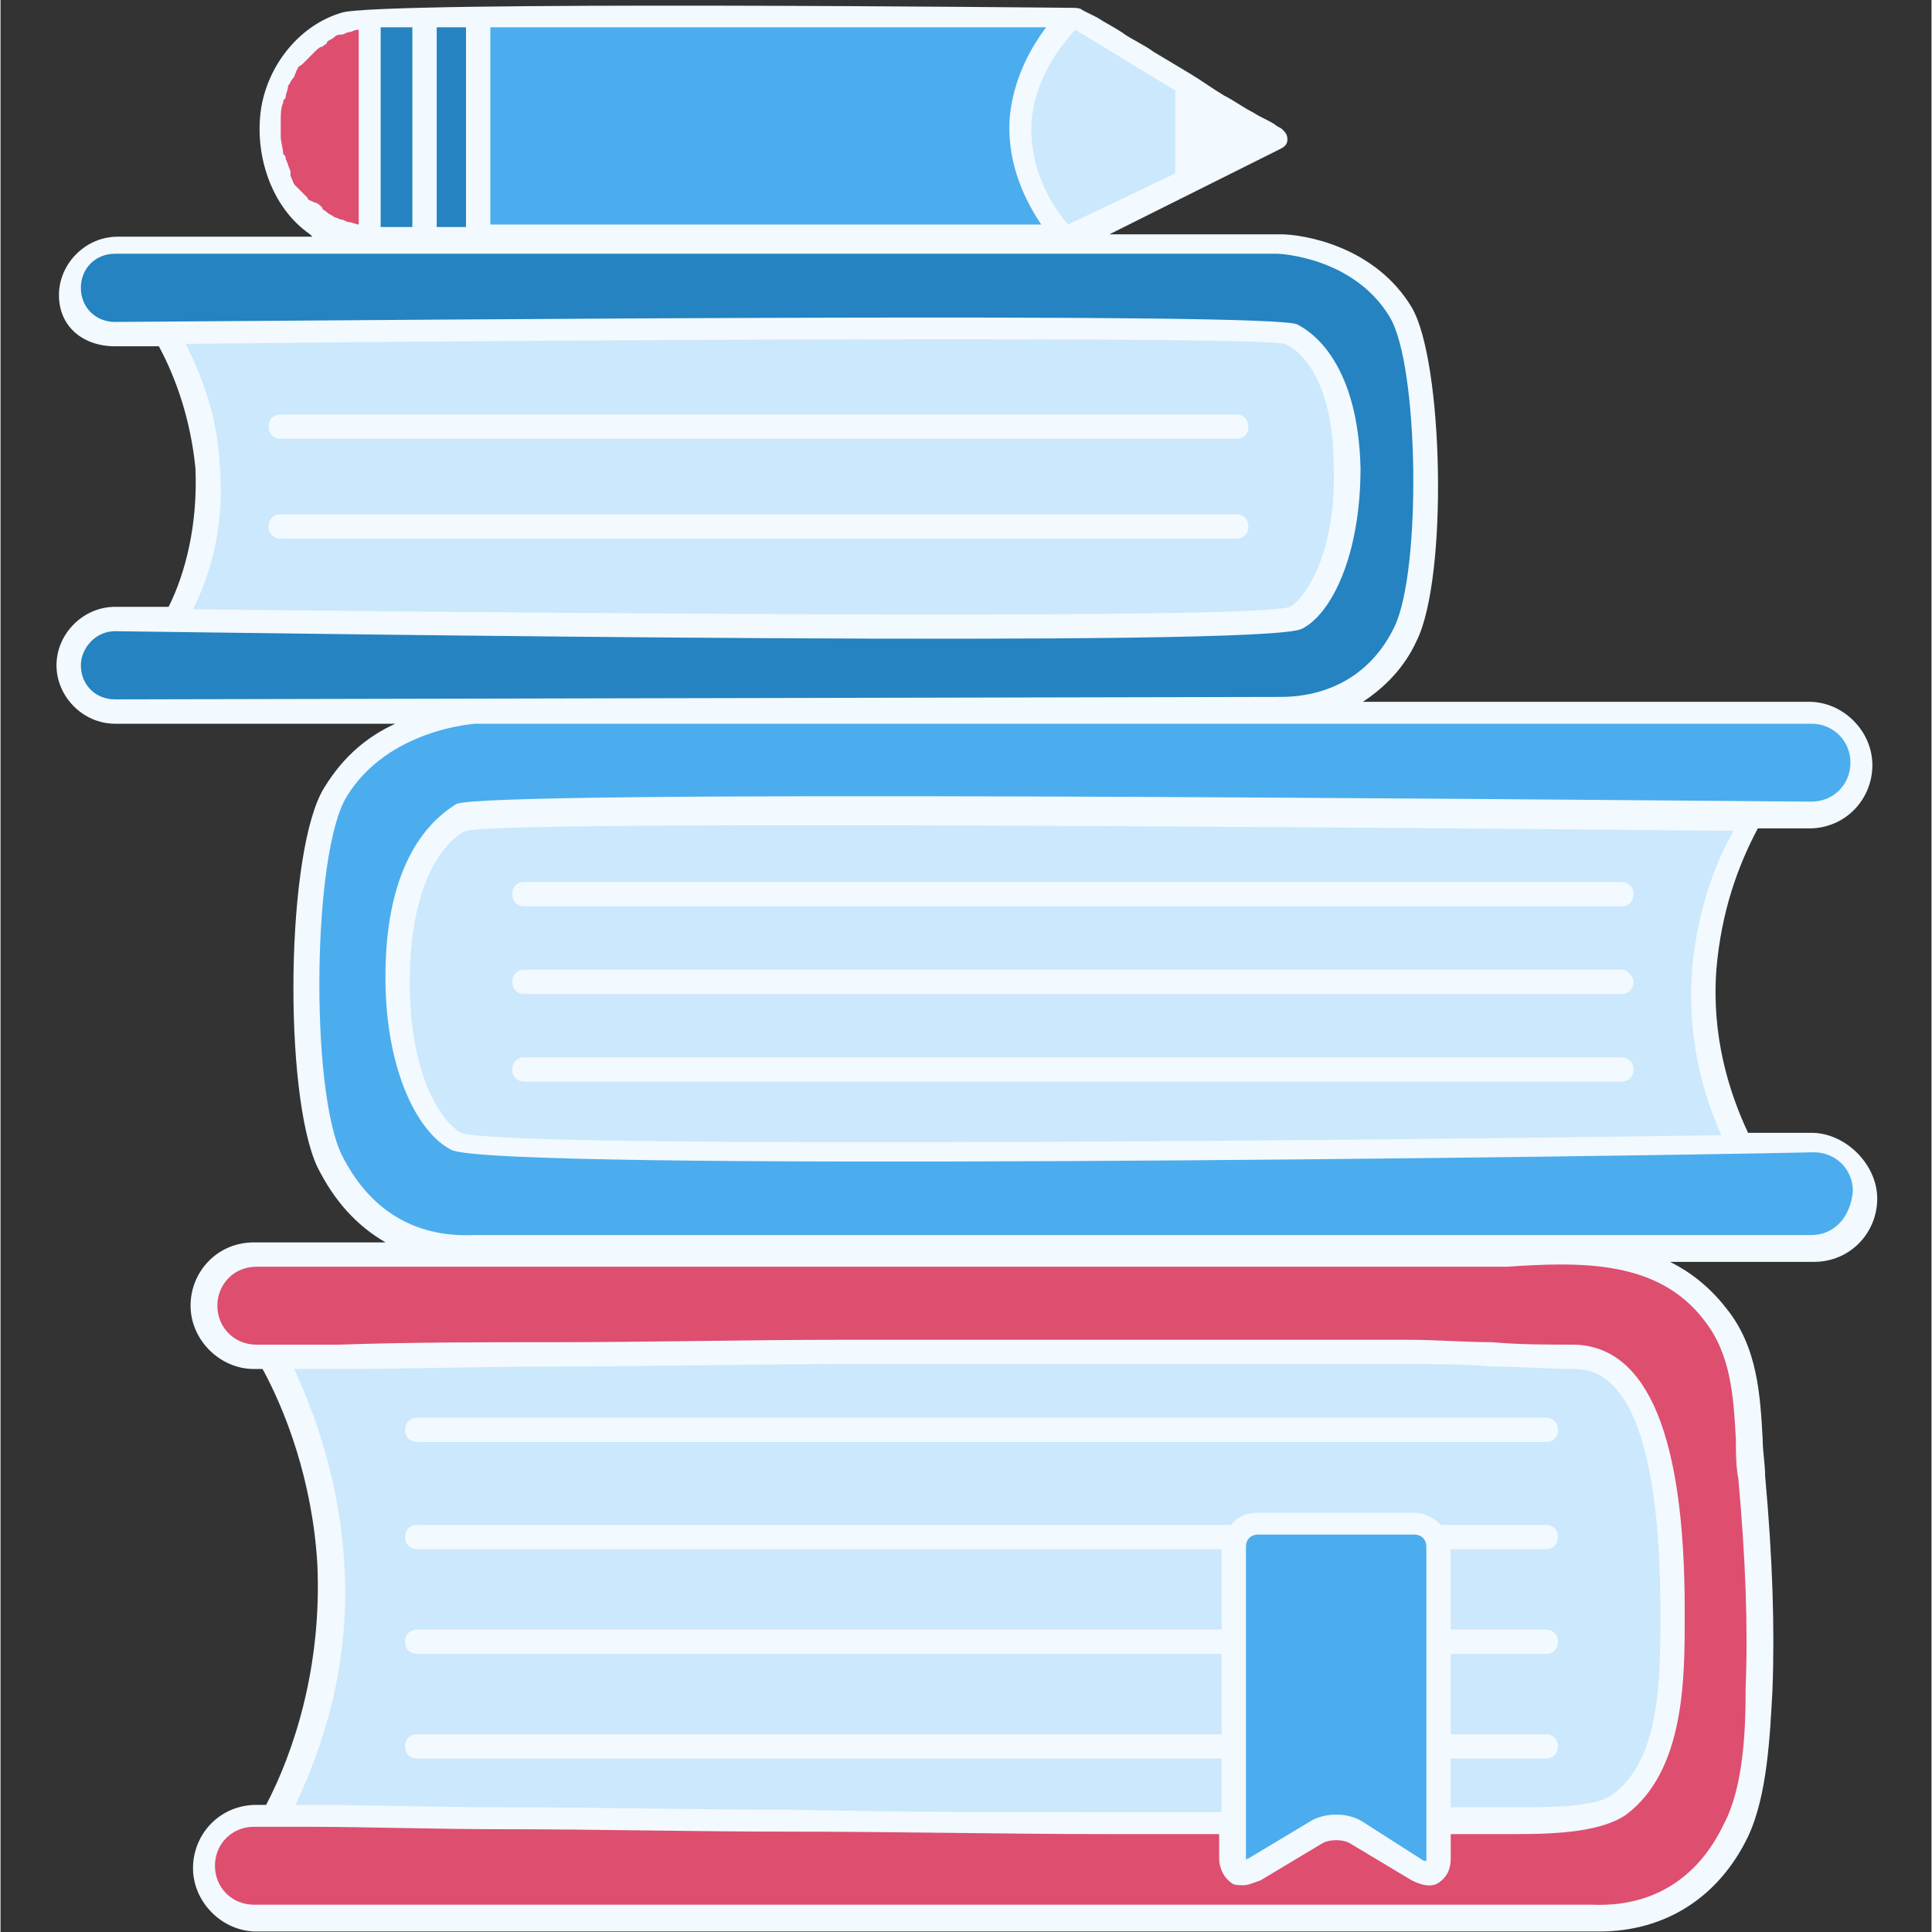 <svg xmlns="http://www.w3.org/2000/svg" xmlns:xlink="http://www.w3.org/1999/xlink" width="300" viewBox="0 0 224.88 225" height="300" preserveAspectRatio="xMidYMid meet"><rect x="0" y="0" width="224.88" height="225" fill="#333333" stroke="none"/><defs><clipPath id="id1"><path d="M 6 0.059 L 219 0.059 L 219 224.938 L 6 224.938 Z M 6 0.059 " clip-rule="nonzero"></path></clipPath></defs><path fill="#cbe8fc" d="M 203.52 135.043 L 59.316 135.043 C 55.629 133.625 51.938 132.207 49.383 129.375 C 47.113 123.418 45.691 116.328 45.125 109.805 C 45.41 109.523 45.977 109.238 46.262 108.957 C 49.383 105.27 46.828 96.195 57.613 95.344 C 58.75 95.059 59.887 94.777 60.738 94.492 C 61.02 94.492 61.305 94.492 61.59 94.492 L 204.086 94.492 C 201.531 98.746 198.695 104.984 198.125 112.926 C 197.844 122.285 200.68 129.941 203.52 135.043 Z M 61.02 104.133 L 188.758 104.133 M 61.02 114.344 L 188.758 114.344 M 61.02 124.551 L 188.758 124.551 M 160.09 58.195 C 160.371 48.836 154.695 34.375 154.695 34.375 C 154.695 34.375 30.082 35.508 16.457 34.375 C 18.441 36.926 23.551 44.016 24.121 54.223 C 24.973 67.27 18.16 76.344 16.457 78.613 C 43.707 78.043 71.523 77.477 99.91 77.477 C 130 77.477 155.832 77.477 155.832 77.477 C 155.832 77.477 159.805 66.703 160.09 58.195 Z M 143.91 49.688 L 32.637 49.688 M 143.91 61.312 L 32.637 61.312 M 198.977 186.656 C 199.547 173.895 192.734 153.762 192.734 153.762 C 192.734 153.762 45.41 155.461 29.23 153.762 C 31.785 157.449 37.746 167.09 38.312 181.27 C 39.164 199.133 31.5 211.895 29.23 215.016 C 61.59 214.164 94.516 213.312 127.73 213.312 C 163.496 213.312 193.586 213.312 193.586 213.312 C 193.586 213.312 198.695 198.566 198.977 186.656 Z M 124.891 1.195 C 123.754 2.328 119.215 7.148 118.93 13.957 C 118.645 21.895 123.188 27 124.039 27.852 C 131.988 23.598 139.934 19.629 148.168 15.375 Z M 179.961 166.523 L 48.531 166.523 M 141.637 178.715 C 110.695 178.715 79.473 178.715 48.531 178.715 M 179.961 178.715 C 176.836 178.715 173.715 178.715 170.594 178.715 M 141.637 191.195 C 110.695 191.195 79.473 191.195 48.531 191.195 M 179.961 191.195 C 176.836 191.195 173.715 191.195 170.594 191.195 M 141.637 203.387 C 110.695 203.387 79.473 203.387 48.531 203.387 M 179.961 203.387 C 176.836 203.387 173.715 203.387 170.594 203.387 " fill-opacity="1" fill-rule="nonzero"></path><path fill="#2483c0" d="M 13.332 72.09 C 13.332 72.09 147.031 74.074 151.004 71.805 C 153.844 70.105 157.25 63.867 156.965 54.508 C 156.684 44.867 153.277 40.328 150.438 38.91 C 147.598 37.492 13.332 38.91 13.332 38.91 C 10.492 38.91 7.938 36.641 7.938 33.523 C 7.938 30.688 10.211 28.133 13.332 28.133 L 148.734 28.133 C 150.723 28.133 158.668 29.27 162.926 36.074 C 166.617 42.312 166.902 66.703 163.496 73.508 C 158.668 83.434 149.586 82.297 148.734 82.297 L 13.332 82.297 C 10.492 82.297 7.938 80.031 7.938 76.91 C 7.938 74.641 10.492 72.09 13.332 72.09 Z M 55.059 1.762 L 43.988 1.762 L 43.988 27.852 L 55.059 27.852 Z M 55.059 1.762 " fill-opacity="1" fill-rule="nonzero"></path><path fill="#de4e6f" d="M 202.102 213.312 C 196.707 224.656 186.203 223.523 185.07 223.523 L 29.512 223.523 C 26.105 223.523 23.551 220.688 23.551 217.566 C 23.551 214.164 26.391 211.613 29.512 211.613 C 31.5 211.613 33.488 211.613 35.473 211.613 C 43.137 211.613 50.801 211.895 58.465 211.895 C 69.82 211.895 80.891 212.18 92.246 212.18 C 104.453 212.18 116.941 212.461 129.148 212.461 C 140.219 212.461 151.004 212.461 162.074 212.461 C 166.332 212.461 170.309 212.461 174.566 212.18 C 179.109 212.18 185.637 212.18 188.191 210.195 C 194.719 205.371 194.438 194.312 194.438 187.223 C 194.438 178.434 193.867 158.016 183.082 157.73 C 176.555 157.73 170.023 157.449 163.777 157.449 C 153.559 157.449 143.34 157.449 133.121 157.449 C 121.199 157.449 109.562 157.449 97.641 157.449 C 86.57 157.449 75.215 157.73 64.145 157.73 C 55.91 157.73 47.395 157.73 39.164 158.016 C 35.758 158.016 32.637 158.016 29.23 158.016 C 25.824 158.016 23.27 155.18 23.27 152.059 C 23.27 148.656 26.105 146.105 29.23 146.105 C 30.363 146.105 31.785 146.105 32.918 146.105 C 63.293 146.105 93.383 146.105 123.754 146.105 C 139.367 146.105 154.695 146.105 170.309 146.105 C 180.242 146.105 192.164 144.402 199.262 153.195 C 203.52 158.867 202.668 165.672 203.234 172.195 C 204.086 180.418 204.371 188.641 204.086 196.867 C 204.086 196.867 204.086 196.867 204.086 197.148 C 204.656 202.254 204.371 208.492 202.102 213.312 Z M 42.855 1.762 C 36.609 2.047 31.5 7.434 31.5 13.672 L 31.5 15.656 C 31.5 22.18 36.609 27.285 42.855 27.566 Z M 42.855 1.762 " fill-opacity="1" fill-rule="nonzero"></path><path fill="#4baded" d="M 216.859 139.297 C 216.859 142.703 214.023 145.254 210.898 145.254 L 55.344 145.254 C 54.207 145.254 43.707 146.387 38.312 135.043 C 34.34 127.105 34.621 99.031 39.164 91.941 C 43.988 84 53.355 82.867 55.344 82.867 L 210.898 82.867 C 214.305 82.867 216.859 85.703 216.859 88.82 C 216.859 92.223 214.023 94.777 210.898 94.777 C 210.898 94.777 56.762 93.074 53.641 94.777 C 50.52 96.477 46.262 101.582 46.262 112.641 C 45.977 123.418 49.668 130.789 53.074 132.492 C 57.898 135.043 210.898 132.777 210.898 132.777 C 214.305 133.344 216.859 135.895 216.859 139.297 Z M 118.645 14.523 C 118.645 22.18 123.473 27 124.324 27.852 L 55.629 27.852 L 55.629 1.762 L 124.324 1.762 C 123.473 2.613 118.645 7.148 118.645 14.523 Z M 167.469 180.133 C 167.469 178.715 166.051 177.297 164.629 177.297 L 146.465 177.297 C 145.043 177.297 143.625 178.434 143.625 180.133 L 143.625 216.434 C 143.625 217.852 144.762 218.703 146.18 217.852 L 153.277 213.598 C 154.695 212.746 156.684 212.746 158.102 213.598 L 165.199 217.852 C 166.617 218.703 167.754 218.133 167.754 216.434 L 167.754 180.133 Z M 167.469 180.133 " fill-opacity="1" fill-rule="nonzero"></path><g clip-path="url(#id1)"><path fill="#f2f9ff" d="M 210.898 131.926 C 208.629 131.926 206.074 131.926 203.52 131.926 C 201.25 127.105 199.262 120.582 199.828 112.926 C 200.398 106.121 202.383 100.73 204.656 96.477 C 206.641 96.477 208.629 96.477 210.617 96.477 C 214.875 96.477 217.996 93.074 217.996 89.105 C 217.996 85.133 214.59 81.73 210.617 81.73 L 158.668 81.73 C 161.223 80.031 163.496 77.762 164.914 74.641 C 168.605 67.27 168.035 42.031 164.348 35.793 C 160.09 28.703 151.855 27.285 149.02 27.285 L 129.148 27.285 L 149.02 17.359 C 149.586 17.074 149.871 16.793 149.871 16.223 C 149.871 15.656 149.586 15.375 149.301 15.09 C 149.02 14.805 148.734 14.805 148.449 14.523 C 147.598 13.957 146.746 13.672 145.895 13.105 C 144.762 12.539 143.625 11.688 142.488 11.121 C 141.07 10.27 139.934 9.418 138.516 8.566 C 137.098 7.715 135.676 6.867 134.258 6.016 C 133.121 5.164 131.703 4.598 130.566 3.746 C 129.715 3.18 128.582 2.613 127.73 2.047 C 127.16 1.762 126.594 1.477 126.027 1.195 C 125.742 0.91 125.176 0.91 124.605 0.91 C 124.605 0.91 44.273 0.059 39.73 1.477 C 34.906 2.895 31.215 7.434 30.363 12.539 C 29.512 17.926 31.5 24.164 36.043 27.285 C 36.043 27.285 36.043 27.285 36.324 27.566 L 13.617 27.566 C 9.926 27.566 6.805 30.688 6.805 34.375 C 6.805 38.059 9.641 40.328 13.332 40.328 C 15.035 40.328 16.738 40.328 18.441 40.328 C 20.43 44.016 22.133 48.836 22.699 54.508 C 22.984 61.031 21.566 66.703 19.578 70.672 C 17.59 70.672 15.32 70.672 13.332 70.672 C 9.641 70.672 6.52 73.793 6.52 77.477 C 6.52 81.164 9.641 84.285 13.332 84.285 L 45.977 84.285 C 42.855 85.703 40.016 87.969 37.746 91.656 C 33.203 98.746 32.918 127.387 36.895 135.895 C 38.879 139.867 41.434 142.703 44.84 144.688 L 29.512 144.688 C 25.254 144.688 22.133 148.09 22.133 152.059 C 22.133 156.031 25.539 159.434 29.512 159.434 L 39.449 159.434 C 47.68 159.434 56.195 159.148 64.426 159.148 C 75.5 159.148 86.852 158.867 97.922 158.867 C 109.844 158.867 121.484 158.867 133.406 158.867 C 143.625 158.867 153.844 158.867 164.062 158.867 C 167.184 158.867 170.594 158.867 173.715 159.148 C 176.836 159.148 180.242 159.434 183.367 159.434 C 192.164 159.434 193.301 177.016 193.301 187.508 L 193.301 188.359 C 193.301 195.449 193.301 205.09 187.625 209.059 C 185.637 210.477 180.242 210.477 176.555 210.477 L 174.852 210.477 C 172.863 210.477 170.875 210.477 168.891 210.477 L 168.891 204.805 L 179.961 204.805 C 180.812 204.805 181.379 204.238 181.379 203.387 C 181.379 202.535 180.812 201.969 179.961 201.969 L 168.891 201.969 L 168.891 192.613 L 179.961 192.613 C 180.812 192.613 181.379 192.043 181.379 191.195 C 181.379 190.344 180.812 189.777 179.961 189.777 L 168.891 189.777 L 168.891 180.418 L 179.961 180.418 C 180.812 180.418 181.379 179.852 181.379 179 C 181.379 178.148 180.812 177.582 179.961 177.582 L 167.754 177.582 C 166.902 176.73 165.766 176.164 164.629 176.164 L 146.465 176.164 C 145.043 176.164 143.91 176.73 143.34 177.582 L 48.531 177.582 C 47.68 177.582 47.113 178.148 47.113 179 C 47.113 179.852 47.68 180.418 48.531 180.418 L 142.207 180.418 L 142.207 189.777 L 48.531 189.777 C 47.68 189.777 47.113 190.344 47.113 191.195 C 47.113 192.043 47.68 192.613 48.531 192.613 L 142.207 192.613 L 142.207 201.969 L 48.531 201.969 C 47.68 201.969 47.113 202.535 47.113 203.387 C 47.113 204.238 47.68 204.805 48.531 204.805 L 142.207 204.805 L 142.207 211.043 C 137.664 211.043 133.406 211.043 129.434 211.043 C 117.227 211.043 104.734 211.043 92.531 210.762 C 81.176 210.762 70.105 210.477 58.75 210.477 C 51.086 210.477 43.422 210.195 35.758 210.195 L 34.34 210.195 C 37.461 203.672 40.867 193.746 40.016 181.836 C 39.449 172.477 36.609 164.539 34.055 159.148 L 30.363 159.148 C 33.203 164.254 36.324 172.477 36.895 182.121 C 37.461 194.312 34.055 204.238 30.934 210.195 C 30.648 210.195 30.082 210.195 29.797 210.195 C 25.539 210.195 22.418 213.598 22.418 217.566 C 22.418 221.535 25.824 224.941 29.797 224.941 L 185.352 224.941 C 185.637 224.941 185.922 224.941 186.203 224.941 C 193.867 224.941 200.113 220.969 203.52 213.879 C 205.789 209.059 206.074 201.969 206.359 196.867 C 206.641 189.492 206.359 181.27 205.508 171.91 C 205.508 170.492 205.223 169.074 205.223 167.656 C 204.938 162.551 204.656 156.879 200.965 152.344 C 198.977 149.789 196.707 148.09 194.438 146.957 L 211.184 146.957 C 215.441 146.957 218.562 143.551 218.562 139.582 C 218.562 135.613 214.875 131.926 210.898 131.926 Z M 196.992 112.926 C 196.422 120.582 198.125 127.105 200.398 132.207 C 140.219 133.059 57.898 133.625 53.641 131.926 C 51.086 130.508 47.395 124.551 47.68 113.207 C 47.965 101.016 52.789 97.328 54.207 96.762 C 58.184 95.625 141.355 96.195 201.816 96.762 C 199.547 100.73 197.559 106.402 196.992 112.926 Z M 125.176 3.465 L 136.812 10.551 L 136.812 20.195 L 124.324 26.148 C 122.621 24.164 119.781 19.91 120.066 14.238 C 120.348 10.551 122.051 6.867 125.176 3.465 Z M 57.047 3.18 L 121.77 3.18 C 119.215 6.582 117.793 10.27 117.512 13.957 C 117.227 19.344 119.496 23.598 121.199 26.148 L 57.047 26.148 Z M 50.801 3.18 L 54.207 3.18 L 54.207 26.434 L 50.801 26.434 Z M 44.273 3.18 L 47.965 3.18 L 47.965 26.434 L 44.273 26.434 Z M 35.758 23.031 C 35.473 22.746 35.191 22.465 34.906 22.18 C 34.621 21.895 34.621 21.895 34.34 21.613 C 34.055 21.328 34.055 21.047 33.77 20.477 C 33.77 20.195 33.77 19.91 33.77 19.91 C 33.488 19.344 33.488 19.059 33.203 18.492 C 33.203 18.211 33.203 18.211 32.918 17.926 C 32.918 17.359 32.637 16.508 32.637 15.941 L 32.637 13.957 C 32.637 13.387 32.637 12.539 32.918 11.969 C 32.918 11.688 32.918 11.688 33.203 11.402 C 33.203 10.836 33.488 10.551 33.488 9.984 C 33.77 9.703 33.77 9.418 34.055 9.133 C 34.34 8.852 34.34 8.285 34.621 8 C 34.621 7.715 34.906 7.715 35.191 7.434 C 35.473 7.148 35.758 6.867 36.043 6.582 C 36.324 6.297 36.324 6.297 36.609 6.016 C 36.895 5.73 37.176 5.449 37.461 5.449 C 37.746 5.164 38.027 5.164 38.027 4.883 C 38.312 4.598 38.598 4.598 38.879 4.312 C 39.164 4.031 39.449 4.031 39.73 4.031 C 40.016 4.031 40.301 3.746 40.582 3.746 C 40.867 3.746 41.152 3.465 41.719 3.465 L 41.719 26.148 C 41.434 26.148 40.867 25.867 40.582 25.867 C 40.301 25.867 40.016 25.582 39.73 25.582 C 39.449 25.582 39.164 25.297 38.879 25.297 C 38.598 25.016 38.312 25.016 38.027 24.73 C 37.746 24.449 37.461 24.449 37.461 24.164 C 37.176 23.879 36.895 23.598 36.609 23.598 C 36.043 23.312 35.758 23.312 35.758 23.031 Z M 25.539 54.223 C 25.254 48.551 23.551 44.016 21.566 40.047 C 74.078 39.477 146.18 39.195 149.586 40.047 C 151.004 40.613 155.262 43.73 155.262 54.508 C 155.547 64.148 152.141 69.539 150.152 70.672 C 146.18 72.09 74.648 71.523 22.418 70.957 C 24.688 66.418 26.105 60.746 25.539 54.223 Z M 13.332 81.449 C 11.062 81.449 9.359 79.746 9.359 77.477 C 9.359 75.492 11.062 73.508 13.332 73.508 C 35.758 73.793 147.598 75.492 151.574 73.223 C 154.98 71.523 158.387 64.715 158.387 54.508 C 158.102 42.879 153.277 38.91 151.004 37.777 C 148.168 36.359 53.641 37.211 13.332 37.492 C 11.062 37.492 9.359 35.793 9.359 33.523 C 9.359 31.254 11.062 29.551 13.332 29.551 L 148.734 29.551 C 148.734 29.551 157.535 29.836 161.793 36.926 C 165.199 42.598 165.48 66.418 162.359 72.941 C 159.805 78.328 154.98 81.164 149.02 81.164 Z M 145.043 180.133 C 145.043 179.285 145.613 178.715 146.465 178.715 L 164.629 178.715 C 165.48 178.715 166.051 179.285 166.051 180.133 L 166.051 216.715 L 165.766 216.715 L 158.668 212.18 C 156.965 211.043 154.129 211.043 152.426 212.18 L 145.328 216.434 C 145.328 216.434 145.043 216.434 145.043 216.715 Z M 198.41 153.762 C 201.531 157.73 201.816 162.551 202.102 167.656 C 202.102 169.074 202.102 170.777 202.383 172.195 C 203.234 181.551 203.52 189.492 203.234 196.582 L 203.234 196.867 C 203.234 201.688 202.953 208.207 200.68 212.461 C 197.559 218.984 192.164 222.105 185.352 221.82 L 29.512 221.82 C 26.957 221.82 24.973 219.836 24.973 217.285 C 24.973 214.73 26.957 212.746 29.512 212.746 C 30.648 212.746 32.066 212.746 33.203 212.746 L 35.191 212.746 C 42.855 212.746 50.52 213.031 58.184 213.031 C 69.539 213.031 80.609 213.312 91.961 213.312 C 104.453 213.312 116.656 213.598 129.148 213.598 C 133.121 213.598 137.379 213.598 141.922 213.598 L 141.922 216.434 C 141.922 217.566 142.488 218.703 143.34 219.27 C 143.625 219.551 144.191 219.551 144.762 219.551 C 145.328 219.551 145.895 219.27 146.746 218.984 L 153.844 214.73 C 154.695 214.164 156.398 214.164 157.25 214.73 L 164.348 218.984 C 165.48 219.551 166.617 219.836 167.469 219.27 C 168.32 218.703 168.891 217.852 168.891 216.434 L 168.891 213.598 C 170.875 213.598 172.863 213.598 174.852 213.598 L 176.555 213.598 C 181.379 213.598 186.488 213.312 189.328 211.328 C 196.141 206.223 196.141 195.449 196.141 188.359 L 196.141 187.508 C 196.141 167.371 191.883 156.879 183.367 156.598 C 180.242 156.598 176.836 156.598 173.715 156.312 C 170.594 156.312 167.184 156.031 164.062 156.031 C 153.844 156.031 143.625 156.031 133.406 156.031 C 121.484 156.031 109.844 156.031 97.922 156.031 C 86.852 156.031 75.5 156.312 64.426 156.312 C 56.195 156.312 47.68 156.312 39.449 156.598 L 29.797 156.598 C 27.242 156.598 25.254 154.613 25.254 152.059 C 25.254 149.508 27.242 147.523 29.797 147.523 L 170.875 147.523 C 172.297 147.523 173.715 147.523 175.418 147.523 C 183.934 146.957 193.016 146.672 198.41 153.762 Z M 210.898 143.836 L 55.059 143.836 C 47.965 144.121 42.855 140.715 39.73 134.477 C 36.043 126.82 36.324 99.312 40.301 92.793 C 45.125 84.852 55.344 84.285 55.344 84.285 L 210.898 84.285 C 213.453 84.285 215.441 86.27 215.441 88.82 C 215.441 91.375 213.453 93.359 210.898 93.359 C 174.566 93.074 56.195 91.941 53.074 93.641 C 50.801 95.059 45.125 99.312 44.84 112.641 C 44.559 124.27 48.531 131.926 52.504 133.91 C 57.332 136.461 185.352 134.762 211.184 134.195 C 213.738 134.195 215.727 136.18 215.727 138.73 C 215.441 141.852 213.453 143.836 210.898 143.836 Z M 61.02 102.715 L 188.758 102.715 C 189.609 102.715 190.18 103.285 190.18 104.133 C 190.18 104.984 189.609 105.551 188.758 105.551 L 61.02 105.551 C 60.168 105.551 59.602 104.984 59.602 104.133 C 59.602 103.285 60.168 102.715 61.02 102.715 Z M 190.18 114.344 C 190.18 115.195 189.609 115.762 188.758 115.762 L 61.02 115.762 C 60.168 115.762 59.602 115.195 59.602 114.344 C 59.602 113.492 60.168 112.926 61.02 112.926 L 188.758 112.926 C 189.609 112.926 190.18 113.777 190.18 114.344 Z M 190.18 124.551 C 190.18 125.402 189.609 125.969 188.758 125.969 L 61.02 125.969 C 60.168 125.969 59.602 125.402 59.602 124.551 C 59.602 123.703 60.168 123.133 61.02 123.133 L 188.758 123.133 C 189.609 123.133 190.18 123.703 190.18 124.551 Z M 31.215 49.688 C 31.215 48.836 31.785 48.27 32.637 48.27 L 143.91 48.27 C 144.762 48.27 145.328 48.836 145.328 49.688 C 145.328 50.539 144.762 51.105 143.91 51.105 L 32.637 51.105 C 31.785 51.105 31.215 50.539 31.215 49.688 Z M 143.91 62.73 L 32.637 62.73 C 31.785 62.73 31.215 62.164 31.215 61.312 C 31.215 60.461 31.785 59.895 32.637 59.895 L 143.91 59.895 C 144.762 59.895 145.328 60.461 145.328 61.312 C 145.328 62.164 144.762 62.73 143.91 62.73 Z M 47.113 166.523 C 47.113 165.672 47.68 165.105 48.531 165.105 L 179.961 165.105 C 180.812 165.105 181.379 165.672 181.379 166.523 C 181.379 167.371 180.812 167.941 179.961 167.941 L 48.531 167.941 C 47.68 167.941 47.113 167.371 47.113 166.523 Z M 47.113 166.523 " fill-opacity="1" fill-rule="nonzero"></path></g></svg>